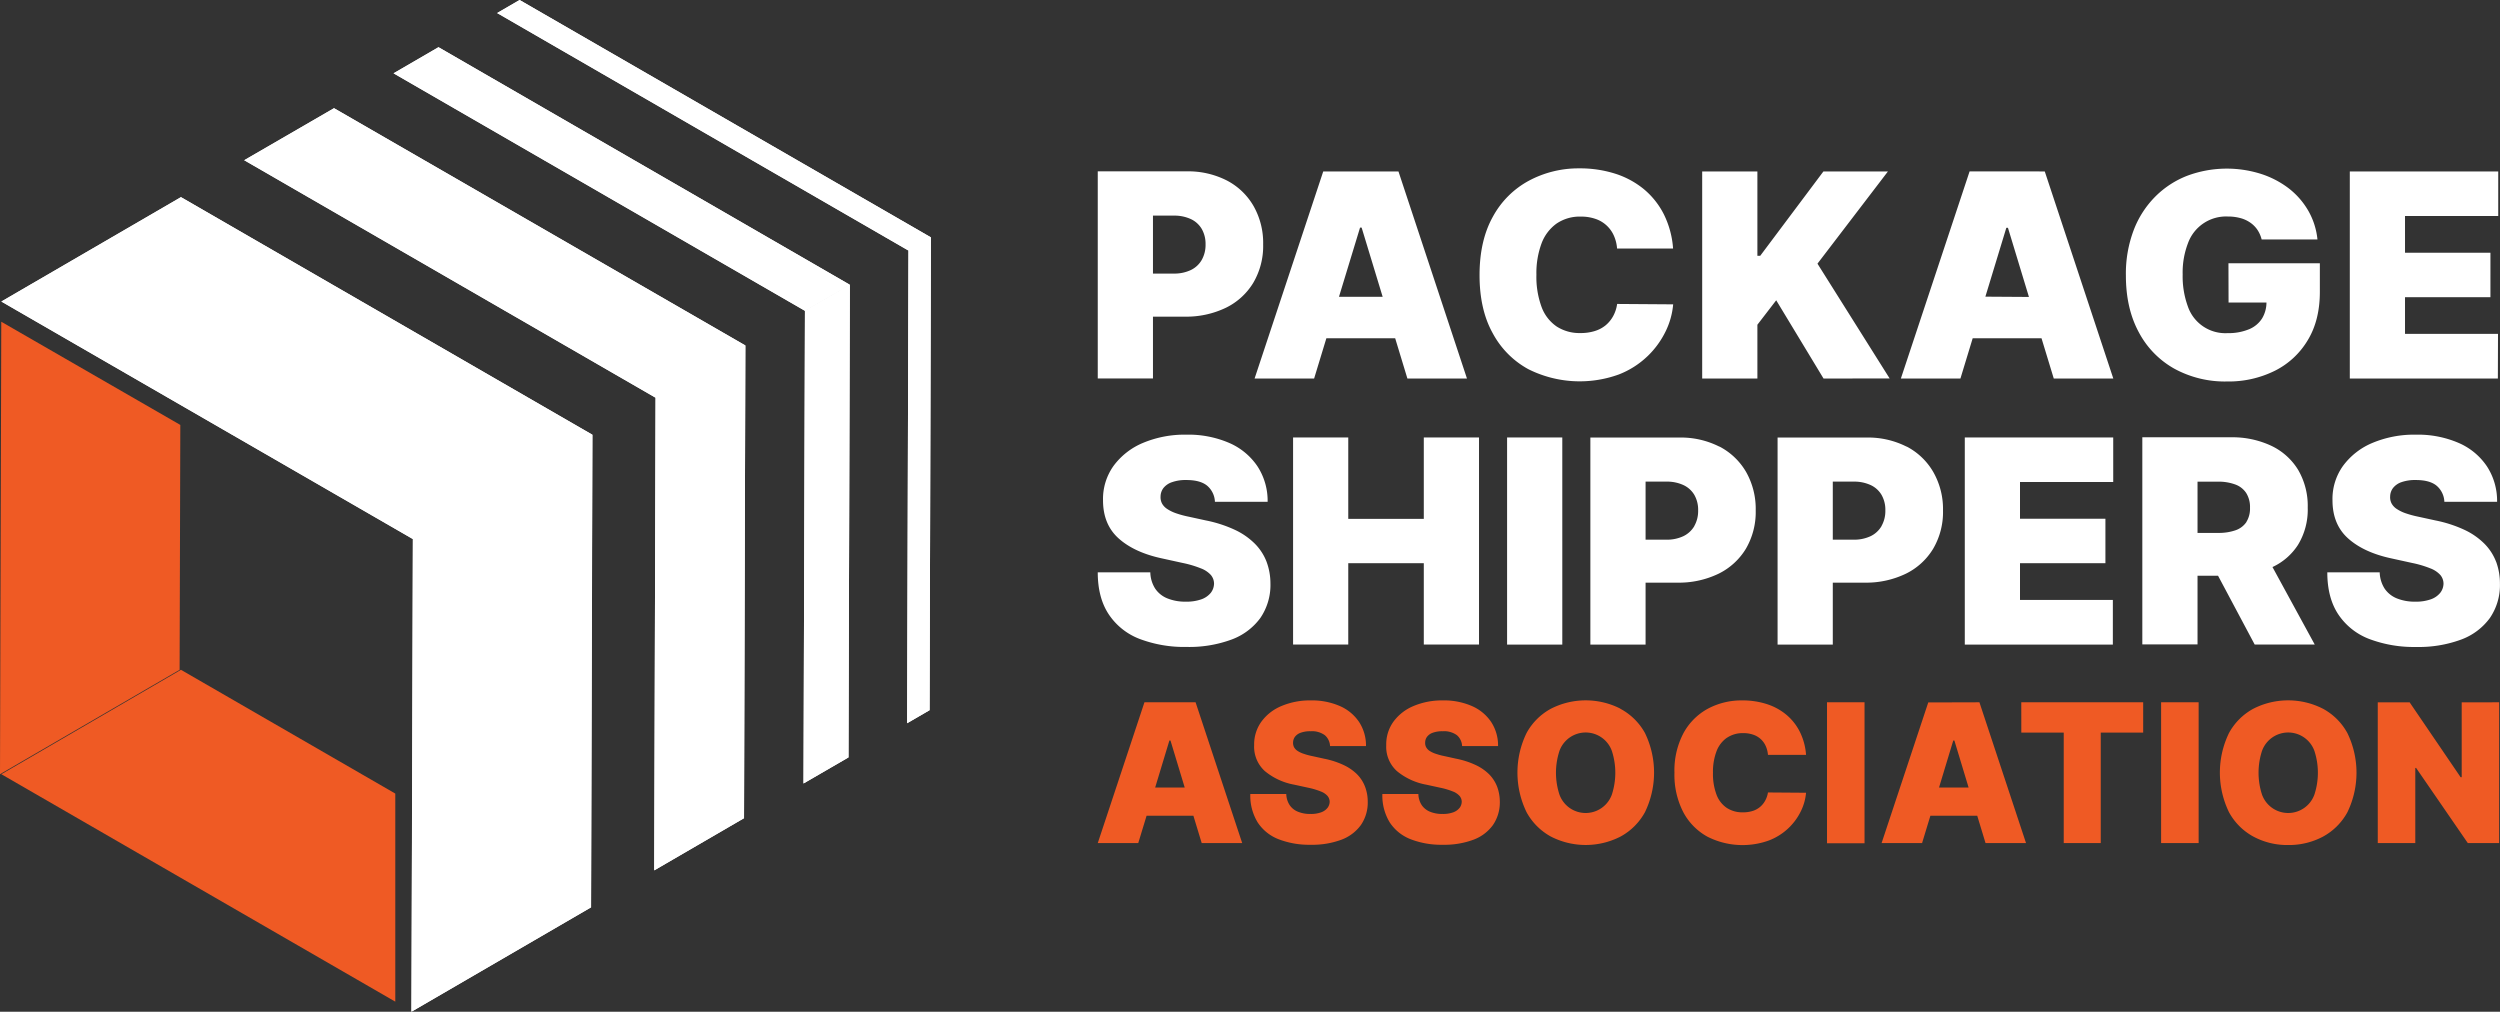 <svg xmlns="http://www.w3.org/2000/svg" viewBox="0 0 878.02 355.32"><rect x="0" y="0" width="878.02" height="355.32" fill="#333333" stroke="none"/><defs><style>.cls-1{fill:#fff;}.cls-2{fill:#ef5a24;}</style></defs><g id="Layer_2" data-name="Layer 2"><g id="logo"><path class="cls-1" d="M319.06,88l-.47,166,7.89-4.58.47-166ZM282.2,275.16,298,266l.47-166-15.77,9.16Zm-52.43,30.52,31.54-18.33.47-166-31.54,18.33Zm-85.29,49.64,63.08-36.66.47-166L145,189.32Z"/><path class="cls-1" d="M182.48,0,174.6,4.58,319.06,88,327,83.4ZM138.21,25.75l144.46,83.4L298.44,100,154,16.58ZM85.77,56.27l144.47,83.41,31.54-18.33L117.31,38ZM.47,105.9,145,189.32,208,152.66,63.55,69.24Z"/><path class="cls-1" d="M282.2,275.16,298,266l.47-166-15.77,9.16ZM318.59,254l7.89-4.58.47-166L319.06,88ZM298.44,100,154,16.58l-15.77,9.17,144.46,83.4ZM327,83.4,182.48,0,174.6,4.58,319.06,88Zm-65.17,37.95h0L117.31,38,85.77,56.27l144.47,83.41,14.09-8.19-14.09,8.19-.47,166,31.54-18.33.47-166ZM208,152.66h0L63.55,69.24.47,105.9,145,189.32l14-8.15-14,8.15-.47,166,63.08-36.66.47-166Z"/><path class="cls-1" d="M404.93,111.21H416a32.08,32.08,0,0,0,14.52-3.11,23,23,0,0,0,9.66-8.81,25.45,25.45,0,0,0,3.45-13.44,26.28,26.28,0,0,0-3.36-13.47,23.12,23.12,0,0,0-9.41-9,29.9,29.9,0,0,0-14.15-3.2H385.54v72.73h19.39Zm0-35.48h7.24a13.79,13.79,0,0,1,6.06,1.21,8.72,8.72,0,0,1,3.83,3.46,10.53,10.53,0,0,1,1.34,5.45,10.68,10.68,0,0,1-1.34,5.44,8.79,8.79,0,0,1-3.83,3.55,13.5,13.5,0,0,1-6.06,1.24h-7.24Zm56.6,57.21,4.3-14.13H490l4.29,14.13h20.92L491.15,60.21H464.73l-24.11,72.73Zm16.13-53h.56l7.38,24.29H470.26Zm101,45.13a30.76,30.76,0,0,0,6.36-8.77,26.79,26.79,0,0,0,2.61-9.41l-19.68-.14a12.47,12.47,0,0,1-1.4,4.28,11.13,11.13,0,0,1-2.68,3.25,11.26,11.26,0,0,1-3.83,2,16.65,16.65,0,0,1-5,.69,14.75,14.75,0,0,1-8.31-2.29,14.26,14.26,0,0,1-5.31-6.85,30.52,30.52,0,0,1-1.82-11.31,30,30,0,0,1,1.79-11,15,15,0,0,1,5.29-7,14.48,14.48,0,0,1,8.51-2.45,15.49,15.49,0,0,1,5.14.8,10.82,10.82,0,0,1,6.45,5.84,13.65,13.65,0,0,1,1.15,4.58H587.6a32.13,32.13,0,0,0-3.23-12,27.78,27.78,0,0,0-7-8.83,30.41,30.41,0,0,0-10.12-5.47,40.84,40.84,0,0,0-12.59-1.86A36.85,36.85,0,0,0,536.9,63.5a31.3,31.3,0,0,0-12.6,12.62q-4.66,8.35-4.67,20.46t4.6,20.4a31.05,31.05,0,0,0,12.5,12.66,40.25,40.25,0,0,0,31.8,1.88A30.42,30.42,0,0,0,578.63,125.09Zm85,7.85L638.31,92.6l24.75-32.39H640.4L618.21,89.83h-1V60.21H597.82v72.73h19.39V114.05l6.61-8.59,16.62,27.48Zm28.08-72.73L667.6,132.94h20.92l4.3-14.13H717l4.3,14.13h20.91L718.14,60.21Zm5.54,44L704.64,80h.57l7.37,24.29Zm85.41,2.06H796a10.93,10.93,0,0,1-1.5,5.52,9.85,9.85,0,0,1-4.58,3.85A18.94,18.94,0,0,1,782.3,117a13.92,13.92,0,0,1-13.95-9.5,30.68,30.68,0,0,1-1.78-11.1,28.62,28.62,0,0,1,1.87-11,14.21,14.21,0,0,1,14-9.36,16.53,16.53,0,0,1,4.34.54,10.93,10.93,0,0,1,3.49,1.58,9.63,9.63,0,0,1,2.53,2.52,10.88,10.88,0,0,1,1.51,3.42h19.6a25.31,25.31,0,0,0-3.2-10.05,27,27,0,0,0-6.91-7.92A32.32,32.32,0,0,0,794,61.05a39.79,39.79,0,0,0-25.73.64A32.35,32.35,0,0,0,757,69a33.66,33.66,0,0,0-7.61,11.77,43.12,43.12,0,0,0-2.76,16q0,11.5,4.5,19.85a31.54,31.54,0,0,0,12.48,12.85,37.07,37.07,0,0,0,18.57,4.51A36.51,36.51,0,0,0,799,130.19a28,28,0,0,0,11.54-10.78q4.22-7,4.21-16.94v-10h-32.1Zm94.63,11H844.66V104.39h30V88.76h-30V75.87H877.4V60.21H825.27v72.73h52ZM440.76,191a24.69,24.69,0,0,0-7-4.89,44.67,44.67,0,0,0-10.21-3.32l-6-1.31a35,35,0,0,1-4.5-1.21,13.71,13.71,0,0,1-3.14-1.53,5.4,5.4,0,0,1-1.81-1.93,4.77,4.77,0,0,1-.5-2.47,5,5,0,0,1,1-2.93,6.42,6.42,0,0,1,3-2.06,14.25,14.25,0,0,1,5.07-.76q4.88,0,7.3,2a7.8,7.8,0,0,1,2.72,5.65H445.2a22.22,22.22,0,0,0-3.53-12.41,22.93,22.93,0,0,0-9.89-8.24,36.11,36.11,0,0,0-15.13-2.93,37.7,37.7,0,0,0-15.22,2.89,24.57,24.57,0,0,0-10.35,8.08,20,20,0,0,0-3.69,12.08q0,8.48,5.5,13.4t15.17,7l7.28,1.6a37.12,37.12,0,0,1,6.46,1.92,9,9,0,0,1,3.48,2.33,4.77,4.77,0,0,1,1.1,3,5.4,5.4,0,0,1-1.17,3.28,7.5,7.5,0,0,1-3.32,2.26,15.71,15.71,0,0,1-5.42.81,16.62,16.62,0,0,1-6.52-1.17,9.36,9.36,0,0,1-4.27-3.46A11.1,11.1,0,0,1,404,201H385.54q0,9,3.91,14.83a22.76,22.76,0,0,0,10.86,8.59,44.3,44.3,0,0,0,16.45,2.79,42.89,42.89,0,0,0,15.76-2.59,21.89,21.89,0,0,0,10.11-7.56A20.51,20.51,0,0,0,446.19,205a22,22,0,0,0-1.36-7.7A18.27,18.27,0,0,0,440.76,191Zm59.29-8.78H473.52V153.63H454.14v72.73h19.38V197.81h26.53v28.55h19.39V153.63H500.05Zm29.25,44.18h19.39V153.63H529.3Zm74.58-69.53a29.93,29.93,0,0,0-14.15-3.2H558.55v72.73h19.39V204.63H589a32.08,32.08,0,0,0,14.52-3.11,23.1,23.1,0,0,0,9.66-8.81,25.54,25.54,0,0,0,3.44-13.44,26.34,26.34,0,0,0-3.35-13.47A23.18,23.18,0,0,0,603.88,156.83Zm-8.81,27.88a8.93,8.93,0,0,1-3.84,3.55,13.56,13.56,0,0,1-6.05,1.24h-7.24V169.15h7.24a13.71,13.71,0,0,1,6.05,1.21,8.74,8.74,0,0,1,3.84,3.46,10.53,10.53,0,0,1,1.33,5.45A10.67,10.67,0,0,1,595.07,184.71Zm74.56-27.88a29.9,29.9,0,0,0-14.15-3.2H624.3v72.73h19.39V204.63h11.08a32.08,32.08,0,0,0,14.52-3.11,23,23,0,0,0,9.66-8.81,25.45,25.45,0,0,0,3.45-13.44A26.25,26.25,0,0,0,679,165.8,23.12,23.12,0,0,0,669.63,156.83Zm-8.81,27.88a8.85,8.85,0,0,1-3.83,3.55,13.64,13.64,0,0,1-6.06,1.24h-7.24V169.15h7.24a13.79,13.79,0,0,1,6.06,1.21,8.66,8.66,0,0,1,3.83,3.46,10.53,10.53,0,0,1,1.33,5.45A10.67,10.67,0,0,1,660.82,184.71Zm29.23,41.65h52V210.7H709.44V197.81h30V182.18h-30V169.29h32.74V153.63H690.05Zm117-35a23.69,23.69,0,0,0,3.44-13.12,25,25,0,0,0-3.35-13.23,22.1,22.1,0,0,0-9.41-8.47,32.08,32.08,0,0,0-14.15-3H752.4v72.73h19.39V202.21H779l12.86,24.15h21.09l-14.84-27.21A21.31,21.31,0,0,0,807.05,191.4Zm-18.13-8a7.58,7.58,0,0,1-3.83,2.85,17.74,17.74,0,0,1-6.06.91h-7.24v-18H779a17,17,0,0,1,6.06,1,7.74,7.74,0,0,1,3.83,3,9.26,9.26,0,0,1,1.33,5.19A8.86,8.86,0,0,1,788.92,183.36Zm87.74,13.92a18.27,18.27,0,0,0-4.07-6.32,24.69,24.69,0,0,0-7-4.89,44.67,44.67,0,0,0-10.21-3.32l-6-1.31a35.22,35.22,0,0,1-4.49-1.21,13.51,13.51,0,0,1-3.14-1.53,5.4,5.4,0,0,1-1.81-1.93,4.67,4.67,0,0,1-.5-2.47,5,5,0,0,1,1-2.93,6.39,6.39,0,0,1,2.94-2.06,14.35,14.35,0,0,1,5.08-.76q4.88,0,7.3,2a7.8,7.8,0,0,1,2.72,5.65H877a22.22,22.22,0,0,0-3.54-12.41,22.87,22.87,0,0,0-9.89-8.24,36.06,36.06,0,0,0-15.12-2.93,37.7,37.7,0,0,0-15.22,2.89,24.51,24.51,0,0,0-10.35,8.08,19.89,19.89,0,0,0-3.69,12.08q0,8.48,5.5,13.4t15.16,7l7.28,1.6a37,37,0,0,1,6.47,1.92,9,9,0,0,1,3.48,2.33,4.77,4.77,0,0,1,1.1,3,5.35,5.35,0,0,1-1.18,3.28,7.39,7.39,0,0,1-3.32,2.26,15.65,15.65,0,0,1-5.41.81,16.62,16.62,0,0,1-6.52-1.17,9.44,9.44,0,0,1-4.28-3.46,11.19,11.19,0,0,1-1.7-5.67H817.37q0,9,3.9,14.83a22.79,22.79,0,0,0,10.87,8.59,44.28,44.28,0,0,0,16.44,2.79,42.94,42.94,0,0,0,15.77-2.59,21.81,21.81,0,0,0,10.1-7.56A20.45,20.45,0,0,0,878,205,22.18,22.18,0,0,0,876.66,197.28Z"/><path class="cls-2" d="M401.94,246.65l-16.4,49.45h14.22l2.93-9.61h16.44l2.92,9.61h14.22L419.9,246.65Zm3.76,29.94,5-16.52h.38l5,16.52Zm71-4.57a17.07,17.07,0,0,0-4.77-3.32,29.93,29.93,0,0,0-6.94-2.25l-4.08-.9a22.16,22.16,0,0,1-3.06-.82,8.81,8.81,0,0,1-2.13-1,3.65,3.65,0,0,1-1.24-1.31,3.29,3.29,0,0,1-.34-1.68,3.43,3.43,0,0,1,.68-2,4.29,4.29,0,0,1,2-1.4,9.64,9.64,0,0,1,3.45-.52,7.66,7.66,0,0,1,5,1.37,5.32,5.32,0,0,1,1.85,3.84h12.63a15.14,15.14,0,0,0-2.41-8.44,15.6,15.6,0,0,0-6.72-5.6,24.5,24.5,0,0,0-10.29-2,25.63,25.63,0,0,0-10.34,2,16.57,16.57,0,0,0-7,5.49,13.62,13.62,0,0,0-2.52,8.21,11.54,11.54,0,0,0,3.75,9.12,22.43,22.43,0,0,0,10.31,4.77l4.95,1.08a25.72,25.72,0,0,1,4.39,1.31,6,6,0,0,1,2.37,1.58,3.28,3.28,0,0,1,.75,2,3.6,3.6,0,0,1-.8,2.23,5,5,0,0,1-2.26,1.54,10.53,10.53,0,0,1-3.68.55,11.13,11.13,0,0,1-4.43-.8,6.37,6.37,0,0,1-2.91-2.35,7.54,7.54,0,0,1-1.16-3.85H439.12a17.93,17.93,0,0,0,2.66,10.08,15.44,15.44,0,0,0,7.39,5.84,29.94,29.94,0,0,0,11.18,1.9,29.32,29.32,0,0,0,10.72-1.76,14.87,14.87,0,0,0,6.87-5.15,13.89,13.89,0,0,0,2.42-8.21,14.79,14.79,0,0,0-.93-5.24A12.46,12.46,0,0,0,476.67,272Zm46.38,0a17.07,17.07,0,0,0-4.77-3.32,29.93,29.93,0,0,0-6.94-2.25l-4.08-.9a22.38,22.38,0,0,1-3.05-.82,8.89,8.89,0,0,1-2.14-1,3.71,3.71,0,0,1-1.23-1.31,3.19,3.19,0,0,1-.34-1.68,3.37,3.37,0,0,1,.68-2,4.26,4.26,0,0,1,2-1.4,9.64,9.64,0,0,1,3.45-.52,7.69,7.69,0,0,1,5,1.37,5.31,5.31,0,0,1,1.84,3.84h12.63a15.05,15.05,0,0,0-2.4-8.44,15.69,15.69,0,0,0-6.73-5.6,24.42,24.42,0,0,0-10.28-2,25.65,25.65,0,0,0-10.35,2,16.63,16.63,0,0,0-7,5.49,13.55,13.55,0,0,0-2.51,8.21,11.5,11.5,0,0,0,3.74,9.12,22.43,22.43,0,0,0,10.31,4.77l4.95,1.08a25.87,25.87,0,0,1,4.4,1.31,6,6,0,0,1,2.36,1.58,3.17,3.17,0,0,1,.75,2,3.59,3.59,0,0,1-.79,2.23,5.1,5.1,0,0,1-2.26,1.54,10.61,10.61,0,0,1-3.68.55,11.14,11.14,0,0,1-4.44-.8,6.47,6.47,0,0,1-2.91-2.35,7.54,7.54,0,0,1-1.15-3.85H485.5a18,18,0,0,0,2.66,10.08,15.48,15.48,0,0,0,7.39,5.84,30,30,0,0,0,11.18,1.9,29.32,29.32,0,0,0,10.72-1.76,14.82,14.82,0,0,0,6.87-5.15,14,14,0,0,0,2.43-8.21,15.25,15.25,0,0,0-.93-5.24A12.63,12.63,0,0,0,523.05,272Zm46-23.14a26.88,26.88,0,0,0-24.33,0,21.31,21.31,0,0,0-8.62,8.58,31.81,31.81,0,0,0,0,27.77,21.39,21.39,0,0,0,8.62,8.61,26.76,26.76,0,0,0,24.33,0,21.38,21.38,0,0,0,8.64-8.59,31.83,31.83,0,0,0,0-27.82A21.36,21.36,0,0,0,569,248.88ZM566.12,279a9.78,9.78,0,0,1-18.45,0,24.7,24.7,0,0,1,0-15.21,9.78,9.78,0,0,1,18.45,0,24.9,24.9,0,0,1,0,15.21Zm40.34-19.85a9.86,9.86,0,0,1,5.79-1.67,10.33,10.33,0,0,1,3.5.55,7.53,7.53,0,0,1,2.64,1.55,7.37,7.37,0,0,1,1.74,2.42,9.3,9.3,0,0,1,.79,3.11H634.3a21.73,21.73,0,0,0-2.2-8.13,18.75,18.75,0,0,0-4.77-6,20.41,20.41,0,0,0-6.88-3.72,27.58,27.58,0,0,0-8.56-1.27,25,25,0,0,0-12.07,2.91,21.38,21.38,0,0,0-8.57,8.58,28.11,28.11,0,0,0-3.17,13.91,28.53,28.53,0,0,0,3.12,13.88,21.09,21.09,0,0,0,8.5,8.6,27.25,27.25,0,0,0,21.63,1.28,20.68,20.68,0,0,0,11.19-10.33,18.39,18.39,0,0,0,1.78-6.4l-13.38-.1a8.46,8.46,0,0,1-1,2.91,7.51,7.51,0,0,1-1.82,2.21,7.6,7.6,0,0,1-2.61,1.39,11,11,0,0,1-3.38.47,10,10,0,0,1-5.65-1.56,9.63,9.63,0,0,1-3.61-4.66,20.71,20.71,0,0,1-1.24-7.69,20.3,20.3,0,0,1,1.22-7.47A10.17,10.17,0,0,1,606.46,259.13Zm35.2,37h13.18V246.65H641.66Zm35.56-49.45L660.83,296.1h14.22l2.92-9.61h16.45l2.92,9.61h14.22l-16.37-49.45ZM681,276.59l5-16.52h.39l5,16.52Zm28.9-19.3h14.9V296.1h13V257.29h14.9V246.65H709.89ZM759,296.1h13.18V246.65H759Zm56.78-47.22a26.88,26.88,0,0,0-24.33,0,21.25,21.25,0,0,0-8.62,8.58,31.81,31.81,0,0,0,0,27.77,21.33,21.33,0,0,0,8.62,8.61,25.15,25.15,0,0,0,12.17,2.94,25.43,25.43,0,0,0,12.16-2.91,21.38,21.38,0,0,0,8.64-8.59,31.83,31.83,0,0,0,0-27.82A21.36,21.36,0,0,0,815.79,248.88ZM812.86,279a9.78,9.78,0,0,1-18.45,0,24.9,24.9,0,0,1,0-15.21,9.78,9.78,0,0,1,18.45,0,24.7,24.7,0,0,1,0,15.21Zm51.71-32.33v26.29h-.38l-17.9-26.29h-11.2V296.1h13.18V269.71h.29l18.16,26.39h11V246.65Z"/><path class="cls-2" d="M63.55,235.24.47,271.91l138.36,79.88V278.71Zm-.22-86L.45,113,0,271.9l63.08-36.66Z"/></g></g></svg>